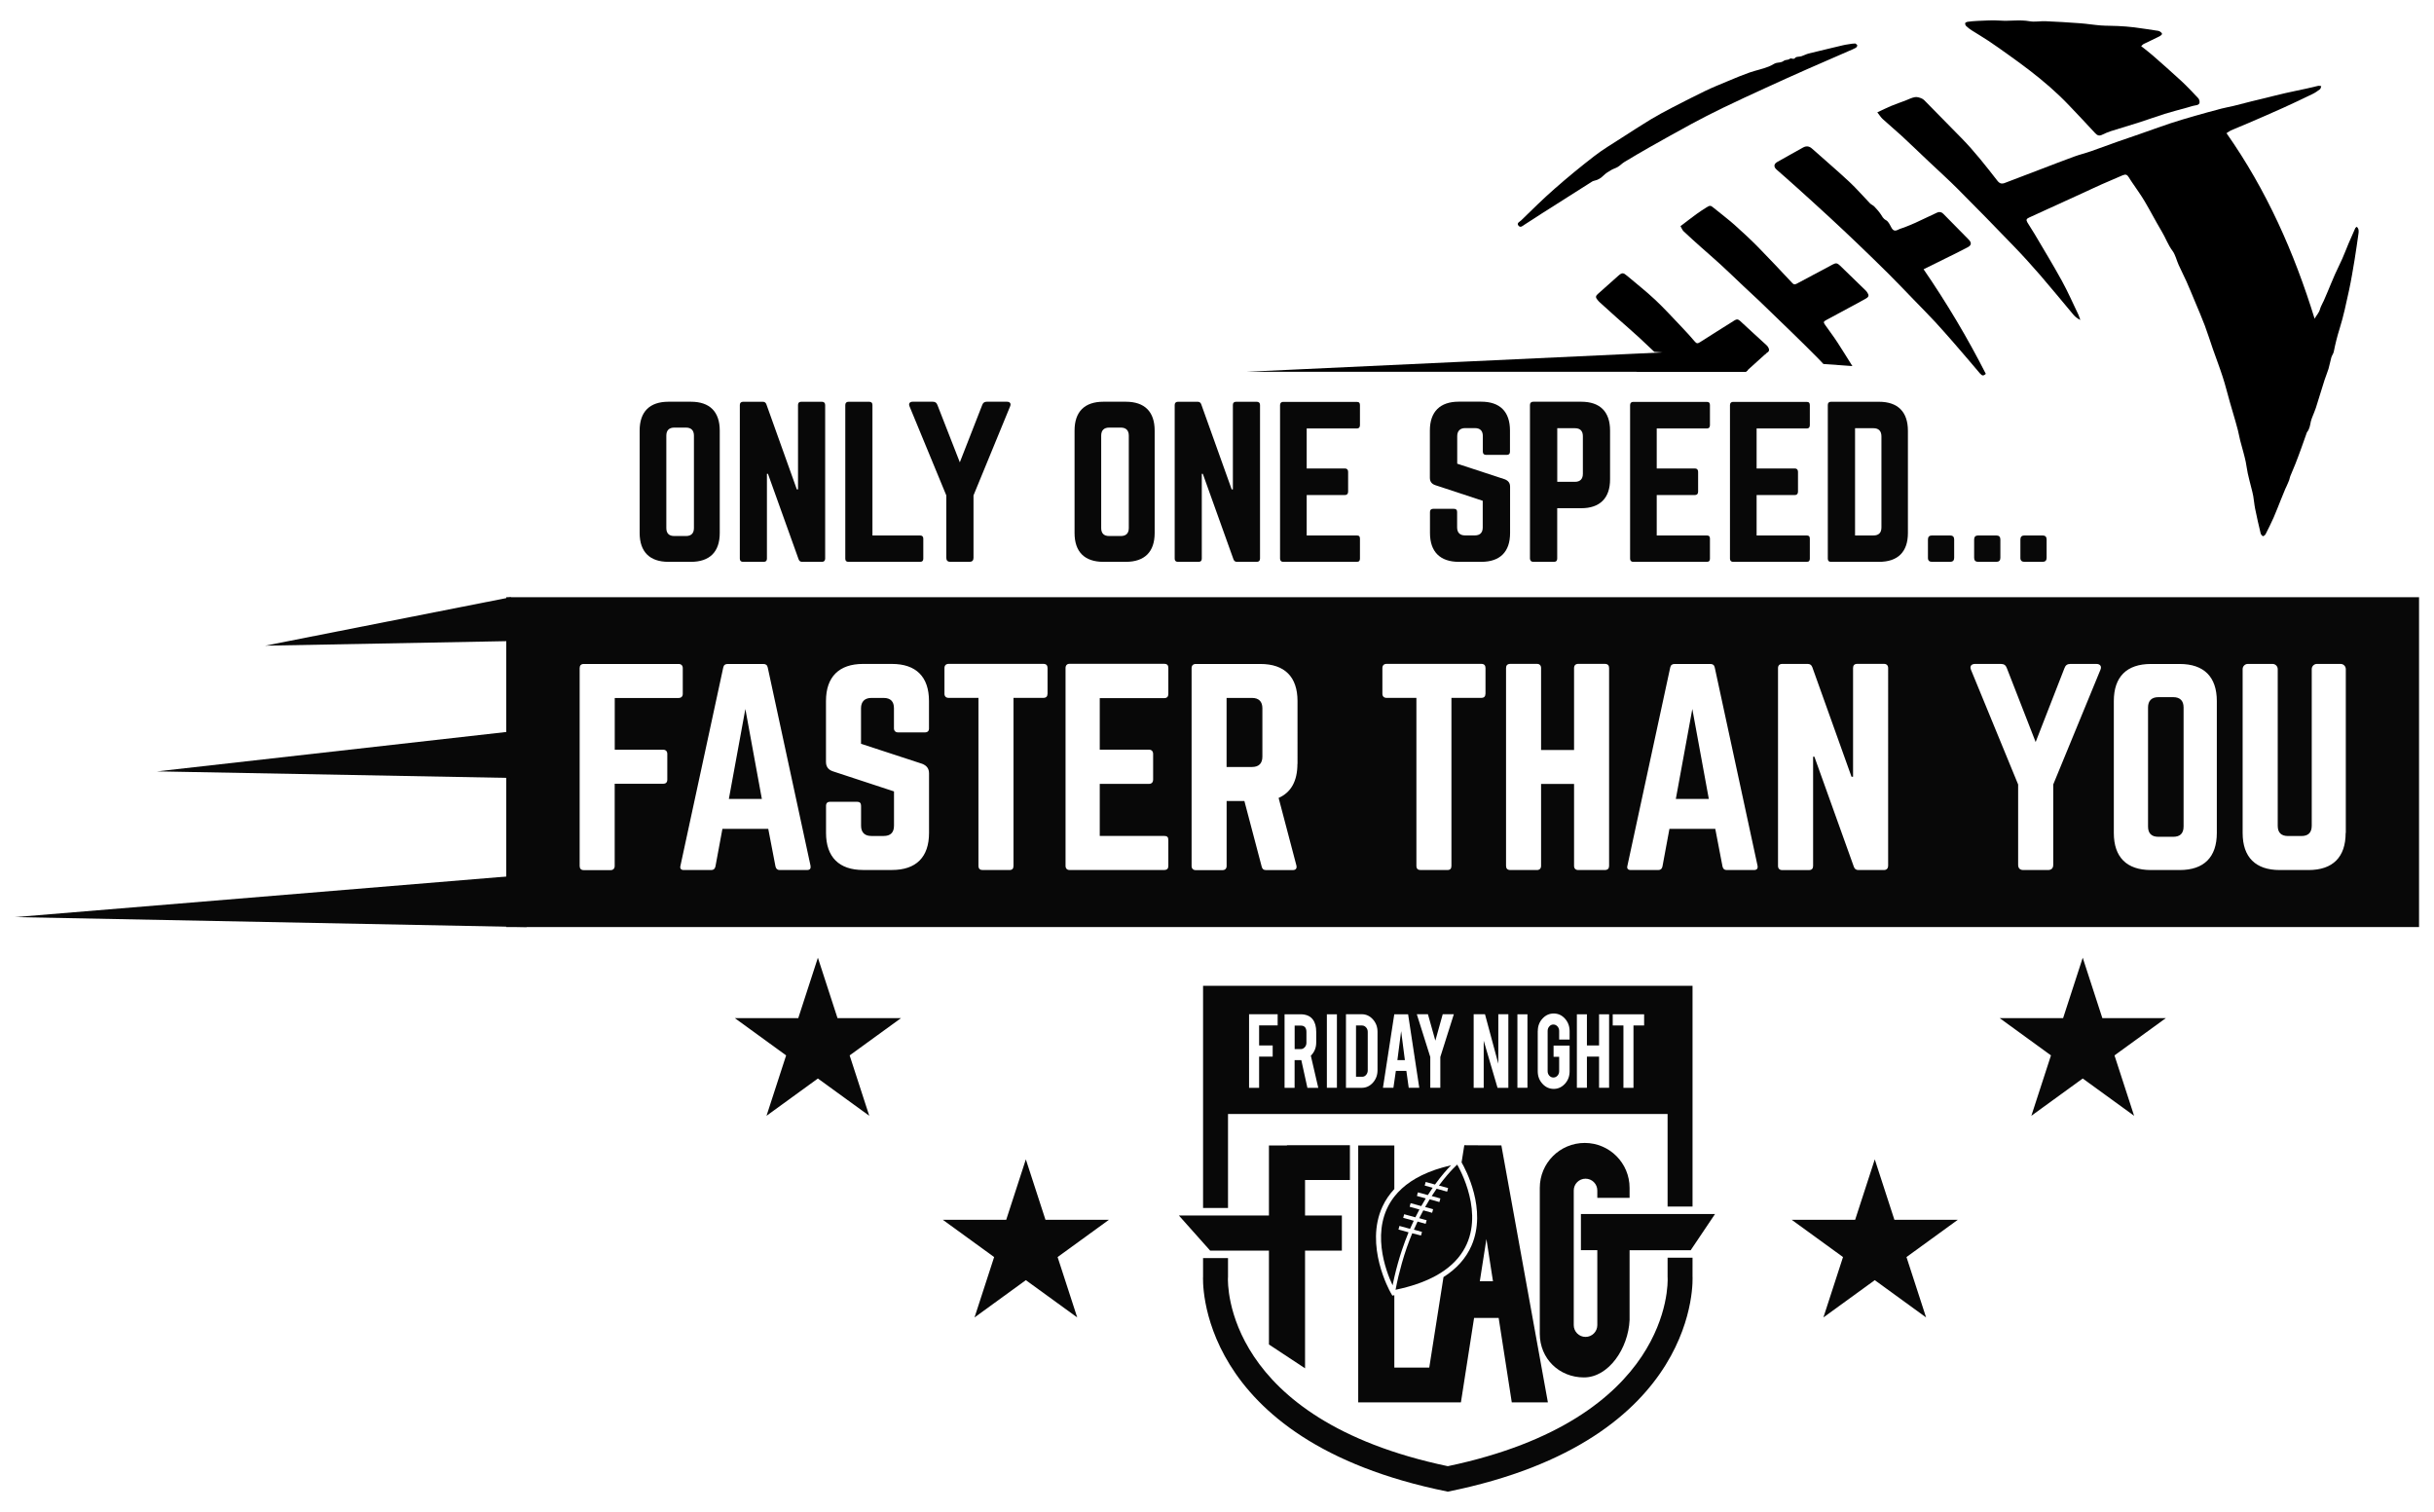 <?xml version="1.0" encoding="utf-8"?>
<!-- Generator: Adobe Illustrator 24.0.0, SVG Export Plug-In . SVG Version: 6.00 Build 0)  -->
<svg version="1.1" id="Layer_1" xmlns="http://www.w3.org/2000/svg" xmlns:xlink="http://www.w3.org/1999/xlink" x="0px" y="0px"
	 viewBox="0 0 475.2 295.2" style="enable-background:new 0 0 475.2 295.2;" xml:space="preserve">
<style type="text/css">
	.st0{fill:#080808;}
	.st1{fill:none;}
</style>
<g>
	<path class="st0" d="M239.75,217.49h85.82v18.07h4.87v-43.1h-95.56v43.38h4.87V217.49z M314.86,198.02h6.13v2.18h-2.08v12.18h-1.96
		V200.2h-2.09V198.02z M307.86,198.02h1.96v6.09h2.37v-6.09h1.96v14.35h-1.96v-6.08h-2.37v6.08h-1.96V198.02z M300.23,201.3
		c0-0.95,0.3-1.77,0.91-2.43c0.61-0.67,1.34-1,2.2-1c0.87,0,1.6,0.34,2.2,1.01c0.6,0.67,0.9,1.48,0.9,2.43v1.64h-2.04v-1.68
		c0-0.34-0.11-0.64-0.33-0.88c-0.22-0.24-0.49-0.37-0.8-0.37c-0.31,0-0.58,0.12-0.79,0.37c-0.22,0.24-0.33,0.54-0.33,0.88v7.86
		c0,0.34,0.11,0.64,0.33,0.88c0.22,0.24,0.48,0.36,0.79,0.36c0.31,0,0.58-0.12,0.8-0.36c0.22-0.24,0.33-0.53,0.33-0.87v-2.82h-1.09
		v-2.18h3.13v5.02c0,0.95-0.3,1.76-0.91,2.43c-0.61,0.66-1.34,1-2.19,1c-0.87,0-1.6-0.34-2.21-1.01c-0.61-0.67-0.91-1.48-0.91-2.42
		V201.3z M296.25,198.02h1.96v14.35h-1.96V198.02z M287.72,198.01h2.2l2.6,9.66v-9.66h1.96v14.37h-2.11l-2.7-9.2v9.2h-1.96V198.01z
		 M278.78,198.01l1.45,5.16l1.44-5.16h2.17l-2.64,8.35v6.01h-1.96v-6.01l-2.63-8.35H278.78z M272.21,198.02h2.7l2.18,14.35h-2.06
		l-0.46-3.3h-2.05l-0.48,3.3H270L272.21,198.02z M262.77,198.01h3.08c0.86,0,1.59,0.34,2.19,1.01c0.6,0.67,0.9,1.48,0.9,2.42v7.5
		c0,0.95-0.3,1.76-0.9,2.43c-0.6,0.67-1.33,1.01-2.18,1.01h-3.08V198.01z M259.05,198.02h1.96v14.35h-1.96V198.02z M250.79,198.02
		h3.09c1.09,0,1.9,0.33,2.41,1c0.45,0.58,0.68,1.39,0.68,2.43v2.08c0,1.02-0.35,1.88-1.05,2.58l1.45,6.27h-2.12l-1.19-5.41
		c-0.06,0-0.11,0-0.18,0h-1.13v5.41h-1.96V198.02z M243.85,198.01h5.59v2.18h-3.62v3.92h2.65v2.18h-2.65v6.09h-1.96V198.01z"/>
	<polygon class="st0" points="273.55,201.31 272.82,206.97 274.28,206.97 	"/>
	<path class="st0" d="M254.73,204.46c0.22-0.24,0.33-0.54,0.33-0.88v-2.1c0-0.83-0.37-1.25-1.12-1.25h-1.18v4.59h1.18
		C254.25,204.83,254.51,204.7,254.73,204.46z"/>
	<path class="st0" d="M266.71,209.86c0.21-0.25,0.32-0.54,0.32-0.88v-7.52c0-0.34-0.11-0.64-0.33-0.88
		c-0.22-0.24-0.48-0.37-0.78-0.37h-1.18v10.01h1.18C266.23,210.23,266.49,210.11,266.71,209.86z"/>
	<path class="st0" d="M330.44,245.54h-4.87v3.8l0.01,0.15c0.05,1.09,0.72,27.59-42.92,36.76c-43.64-9.17-42.97-35.67-42.92-36.8
		l0.01-0.15l0-0.11v-3.57h-4.87v3.57c0,0-1.97,32.02,47.78,42.03c49.75-10.01,47.78-42.03,47.78-42.03V245.54z"/>
	<path class="st0" d="M265.18,273.79h2.12h4.93h12.99l0.22-1.4l2.35-15.08h4.8l2.56,16.48h7.05l-9.08-50.16l-7.24-0.04l-0.53,3.35
		c0.76,1.31,5.01,9.2,1.94,16.25c-1.07,2.46-2.9,4.51-5.47,6.14l-2.78,17.67h-6.82v-14.13l-0.39,0.08l-0.35-0.62
		c-0.21-0.37-5.08-9.17-1.58-16.76c0.58-1.26,1.36-2.4,2.32-3.43v-8.5h-7.05V273.79z M290.2,241.9l1.28,8.24h-2.57L290.2,241.9z"/>
	<polygon class="st0" points="236.27,244.17 239.75,244.17 247.74,244.17 247.74,262.49 254.79,267.14 254.79,244.17 261.98,244.17 
		261.98,237.31 254.79,237.31 254.79,230.38 263.55,230.38 263.55,223.59 251.26,223.59 251.26,223.63 247.74,223.63 247.74,237.31 
		239.75,237.31 234.88,237.31 230.16,237.31 234.88,242.61 	"/>
	<path class="st0" d="M309.24,268.92c4.84,0,8.66-5.69,8.91-11.2v-13.63h7.42h4.51l0.36-0.54l4.39-6.53h-4.39h-4.87h-16.92v7.06h3.2
		v14.63c0,1.27-1.03,2.3-2.3,2.3s-2.3-1.03-2.3-2.3v-26.29c0-1.27,1.03-2.3,2.3-2.3s2.3,1.03,2.3,2.3v1.44h6.3v-1.95
		c0-4.84-3.92-8.77-8.76-8.77c-4.84,0-8.77,3.92-8.77,8.77v28.49C300.62,265.24,304.4,268.92,309.24,268.92z"/>
	<path class="st0" d="M272.22,233.62c-4.87,6.23-1.63,14.59-0.34,17.32c0.11-0.54,0.22-1.07,0.34-1.58c0.43-1.86,0.92-3.6,1.46-5.22
		c0.42-1.25,0.86-2.44,1.32-3.55l-1.32-0.37l-0.65-0.18l0.19-0.7l0.46,0.13l1.61,0.44c0.23-0.55,0.47-1.07,0.72-1.58l-2.06-0.57
		l0.19-0.7l2.19,0.6c0.26-0.53,0.52-1.04,0.79-1.53l-1.91-0.53l0.19-0.7l2.08,0.57c0.3-0.53,0.59-1.02,0.88-1.5l-1.73-0.48l0.19-0.7
		l1.94,0.53c0.32-0.51,0.64-0.98,0.95-1.43l-1.56-0.43l0.19-0.7l1.82,0.5c1.26-1.74,2.37-2.98,3.14-3.76
		c-4.43,1.02-7.52,2.63-9.62,4.55C273.13,232.55,272.65,233.08,272.22,233.62z"/>
	<path class="st0" d="M275.72,240.78c-0.74,1.77-1.43,3.72-2.03,5.85c-0.46,1.62-0.88,3.34-1.23,5.18c0.42-0.09,0.83-0.18,1.23-0.28
		c2.71-0.65,4.92-1.51,6.71-2.5c0.59-0.33,1.14-0.67,1.64-1.03c8.53-6.06,4.78-15.96,3.07-19.46c-0.28-0.58-0.51-0.99-0.62-1.17
		c-0.19,0.18-0.47,0.45-0.8,0.79c-0.7,0.73-1.66,1.81-2.76,3.3l1.79,0.49l-0.19,0.7l-2.05-0.57c-0.31,0.44-0.64,0.92-0.96,1.43
		l1.69,0.47l-0.19,0.7l-1.9-0.53c-0.29,0.47-0.59,0.98-0.89,1.5l1.56,0.43l-0.19,0.7l-1.72-0.48c-0.27,0.49-0.53,0.99-0.8,1.53
		l1.45,0.4l-0.19,0.7l-1.58-0.44c-0.24,0.51-0.49,1.03-0.72,1.58l1.58,0.44l-0.19,0.7L275.72,240.78z"/>
</g>
<g>
	<path d="M434.69,26c7.84,11.16,13.22,23.32,17.2,36.22c0.34-0.64,0.86-1.13,1.05-1.85c0.12-0.46,0.38-0.88,0.57-1.32
		c0.04-0.1,0.11-0.19,0.15-0.29c0.27-0.62,0.53-1.24,0.8-1.86c0.48-1.13,0.93-2.27,1.43-3.39c0.45-1.01,0.96-1.98,1.4-2.99
		c0.44-0.99,0.82-2.01,1.24-3.01c0.42-1,0.87-2,1.31-2.99c0.04-0.09,0.16-0.13,0.29-0.24c0.43,0.4,0.39,0.89,0.32,1.37
		c-0.25,1.7-0.48,3.41-0.76,5.11c-0.33,1.96-0.65,3.93-1.07,5.88c-0.55,2.53-1.08,5.07-1.85,7.54c-0.47,1.49-0.84,2.98-1.14,4.5
		c-0.08,0.39-0.37,0.73-0.48,1.12c-0.21,0.73-0.33,1.49-0.55,2.22c-0.22,0.73-0.53,1.42-0.76,2.14c-0.58,1.82-1.12,3.64-1.7,5.46
		c-0.18,0.57-0.44,1.12-0.65,1.68c-0.12,0.33-0.27,0.66-0.34,1c-0.14,0.72-0.24,1.46-0.73,2.06c-0.08,0.1-0.1,0.25-0.15,0.38
		c-0.34,0.95-0.66,1.89-1.01,2.84c-0.37,1.02-0.75,2.05-1.15,3.06c-0.31,0.78-0.66,1.55-0.97,2.33c-0.1,0.25-0.13,0.53-0.22,0.78
		c-0.16,0.42-0.36,0.83-0.54,1.25c-0.07,0.15-0.15,0.29-0.21,0.44c-0.3,0.72-0.59,1.45-0.89,2.18c-0.46,1.13-0.89,2.28-1.38,3.4
		c-0.49,1.11-1.03,2.19-1.58,3.27c-0.09,0.18-0.42,0.43-0.53,0.38c-0.2-0.09-0.39-0.35-0.44-0.57c-0.38-1.59-0.75-3.18-1.07-4.78
		c-0.17-0.82-0.22-1.66-0.37-2.48c-0.1-0.56-0.25-1.11-0.39-1.66c-0.23-0.92-0.48-1.84-0.68-2.77c-0.16-0.73-0.24-1.49-0.39-2.22
		c-0.12-0.58-0.27-1.16-0.42-1.73c-0.21-0.81-0.45-1.62-0.66-2.43c-0.17-0.68-0.3-1.37-0.46-2.05c-0.14-0.58-0.3-1.15-0.47-1.72
		c-0.36-1.25-0.74-2.49-1.09-3.74c-0.47-1.64-0.87-3.31-1.4-4.93c-0.59-1.83-1.28-3.63-1.92-5.45c-0.53-1.51-1-3.05-1.56-4.54
		c-0.59-1.58-1.27-3.13-1.92-4.69c-0.55-1.33-1.1-2.66-1.68-3.97c-0.49-1.09-1.04-2.15-1.53-3.24c-0.41-0.91-0.62-1.95-1.19-2.72
		c-0.89-1.19-1.36-2.57-2.11-3.81c-1.16-1.94-2.19-3.95-3.34-5.89c-0.75-1.26-1.62-2.45-2.44-3.67c-0.21-0.32-0.43-0.63-0.62-0.96
		c-0.34-0.56-0.62-0.68-1.22-0.43c-1.38,0.58-2.75,1.17-4.12,1.78c-1.22,0.54-2.42,1.12-3.63,1.67c-2.37,1.09-4.74,2.17-7.12,3.25
		c-1.14,0.52-2.28,1.03-3.41,1.56c-0.52,0.24-0.61,0.45-0.32,0.95c0.45,0.77,0.97,1.51,1.42,2.28c1.78,3.02,3.61,6.02,5.3,9.1
		c1.19,2.16,2.18,4.43,3.25,6.66c0.12,0.26,0.2,0.54,0.36,1c-0.66-0.32-1.04-0.67-1.38-1.07c-2.15-2.56-4.27-5.15-6.45-7.68
		c-1.69-1.95-3.43-3.87-5.23-5.73c-3.57-3.71-7.17-7.39-10.8-11.03c-1.88-1.89-3.87-3.67-5.8-5.5c-1.74-1.64-3.46-3.31-5.21-4.93
		c-1.22-1.12-2.5-2.18-3.72-3.3c-0.37-0.34-0.63-0.78-1.04-1.3c1-0.46,1.84-0.89,2.71-1.25c0.9-0.37,1.82-0.69,2.73-1.03
		c0.64-0.24,1.25-0.58,1.91-0.69c0.43-0.07,0.95,0.1,1.37,0.29c0.35,0.17,0.63,0.51,0.92,0.8c2.27,2.3,4.54,4.61,6.8,6.92
		c2.54,2.59,4.76,5.44,6.99,8.3c0.44,0.57,0.85,0.69,1.48,0.44c2.36-0.9,4.71-1.8,7.07-2.7c2.13-0.81,4.25-1.64,6.39-2.42
		c1.12-0.41,2.29-0.69,3.42-1.09c1.72-0.6,3.42-1.24,5.14-1.85c1.45-0.52,2.92-1,4.38-1.51c1.96-0.68,3.92-1.4,5.89-2.06
		c1.57-0.52,3.16-0.98,4.75-1.44c1.74-0.5,3.49-0.98,5.24-1.44c0.79-0.21,1.59-0.33,2.39-0.53c1.15-0.28,2.3-0.59,3.45-0.88
		c0.92-0.23,1.85-0.44,2.77-0.67c1.28-0.31,2.56-0.65,3.85-0.94c1.39-0.32,2.8-0.59,4.19-0.9c0.74-0.16,1.48-0.36,2.22-0.52
		c0.19-0.04,0.4,0.03,0.61,0.05c-0.08,0.21-0.1,0.49-0.25,0.61c-0.47,0.36-0.96,0.7-1.49,0.95c-1.88,0.91-3.76,1.81-5.67,2.67
		c-2.23,1.01-4.48,1.98-6.73,2.95c-1.17,0.51-2.35,0.97-3.52,1.48C435.29,25.59,435.03,25.79,434.69,26z"/>
	<path d="M418.03,9.01c0.8,0.64,1.54,1.18,2.23,1.79c1.88,1.65,3.76,3.3,5.6,5c1.15,1.07,2.23,2.22,3.31,3.37
		c0.19,0.2,0.29,0.58,0.26,0.86c-0.04,0.34-0.35,0.47-0.73,0.53c-0.58,0.09-1.15,0.29-1.72,0.45c-1.46,0.41-2.93,0.78-4.38,1.23
		c-1.58,0.49-3.12,1.07-4.69,1.57c-1.93,0.62-3.89,1.19-5.82,1.8c-0.59,0.19-1.16,0.45-1.73,0.72c-0.53,0.25-0.91,0.1-1.3-0.32
		c-1.7-1.84-3.41-3.66-5.14-5.47c-2.37-2.49-4.97-4.72-7.69-6.81c-1.41-1.09-2.86-2.13-4.31-3.17c-1.23-0.88-2.47-1.76-3.73-2.6
		c-1.05-0.7-2.15-1.34-3.22-2.02c-0.39-0.25-0.76-0.53-1.1-0.85c-0.13-0.13-0.23-0.38-0.2-0.56c0.02-0.11,0.28-0.25,0.44-0.27
		c0.65-0.08,1.3-0.16,1.96-0.18c1.47-0.05,2.94-0.17,4.4-0.06c1.93,0.14,3.85-0.22,5.79,0.13c0.99,0.18,2.06-0.05,3.08-0.01
		c2.26,0.1,4.51,0.23,6.77,0.4c1.36,0.1,2.71,0.33,4.07,0.43c1.11,0.08,2.23,0.05,3.34,0.11c1.03,0.05,2.07,0.13,3.1,0.25
		c1.49,0.19,2.98,0.43,4.46,0.65c0.19,0.03,0.4,0.04,0.55,0.13c0.19,0.12,0.44,0.3,0.47,0.49c0.02,0.14-0.25,0.37-0.45,0.47
		c-1.05,0.53-2.11,1.02-3.16,1.53C418.36,8.67,418.26,8.81,418.03,9.01z"/>
	<path d="M375.55,52.57c4.51,6.57,8.56,13.36,12.15,20.42c-0.46,0.43-0.71,0.42-1.16-0.1c-0.75-0.87-1.47-1.75-2.22-2.62
		c-0.99-1.16-1.98-2.32-2.99-3.47c-1.17-1.33-2.33-2.66-3.53-3.96c-1.39-1.49-2.83-2.95-4.25-4.41c-1.61-1.66-3.2-3.34-4.84-4.97
		c-2.02-2.01-4.08-4-6.14-5.98c-1.81-1.73-3.64-3.45-5.48-5.15c-2-1.85-4.02-3.67-6.04-5.5c-1.39-1.26-2.81-2.49-4.21-3.73
		c-0.57-0.51-0.55-1.07,0.11-1.46c1.67-0.96,3.37-1.89,5.05-2.83c0.66-0.37,1.23-0.29,1.79,0.22c2.41,2.15,4.88,4.25,7.24,6.45
		c1.43,1.33,2.7,2.82,4.07,4.23c0.23,0.24,0.59,0.36,0.83,0.61c0.44,0.47,0.88,0.95,1.24,1.48c0.3,0.44,0.47,0.88,1.03,1.18
		c0.47,0.24,0.76,0.89,1.04,1.41c0.36,0.66,0.7,0.79,1.37,0.44c0.35-0.19,0.75-0.27,1.13-0.42c0.73-0.29,1.46-0.57,2.18-0.9
		c1.43-0.66,2.85-1.35,4.28-2.01c0.44-0.2,0.86-0.11,1.2,0.24c1.45,1.47,2.9,2.94,4.35,4.42c0.21,0.21,0.43,0.42,0.63,0.64
		c0.55,0.57,0.53,1.06-0.16,1.44c-1.19,0.65-2.42,1.23-3.63,1.84C378.96,50.87,377.31,51.69,375.55,52.57z"/>
	<path d="M332.08,48.24c1.27,1.14,2.58,2.25,3.83,3.4c1.5,1.38,2.97,2.8,4.45,4.2c1.07,1,2.15,1.99,3.21,3
		c2.04,1.96,4.07,3.92,6.09,5.89c1.75,1.71,3.5,3.41,5.22,5.16c0.38,0.38,0.74,0.78,1.11,1.17l5.66,0.41
		c-0.96-1.53-1.91-3.07-2.89-4.58c-0.77-1.19-1.63-2.31-2.44-3.47c-0.36-0.51-0.33-0.64,0.23-0.94c1.46-0.79,2.92-1.57,4.38-2.36
		c1.13-0.61,2.26-1.2,3.37-1.84c0.59-0.34,0.62-0.64,0.24-1.2c-0.09-0.13-0.19-0.27-0.31-0.38c-1.67-1.63-3.35-3.26-5.03-4.88
		c-0.48-0.47-0.79-0.51-1.38-0.19c-2.35,1.25-4.71,2.49-7.05,3.76c-0.41,0.22-0.59,0.15-0.89-0.17c-2.18-2.32-4.35-4.65-6.58-6.92
		c-1.49-1.51-3.04-2.96-4.63-4.37c-1.32-1.17-2.73-2.23-4.1-3.35c-0.58-0.48-0.72-0.52-1.37-0.11c-0.67,0.42-1.34,0.85-1.97,1.31
		c-1.03,0.75-2.04,1.54-3.14,2.37c0.22,0.37,0.35,0.76,0.61,1.01C329.8,46.21,330.95,47.22,332.08,48.24z"/>
	<path d="M312.32,59.02c1.12,1.02,2.24,2.04,3.37,3.04c1.46,1.3,2.95,2.57,4.39,3.9c0.98,0.9,1.94,1.82,2.9,2.73l19.87,1.43
		c0.67-0.39,1.33-0.77,2-1.16c0.58-0.33,0.67-0.63,0.34-1.19c-0.08-0.14-0.19-0.27-0.31-0.38c-1.72-1.58-3.45-3.14-5.16-4.74
		c-0.37-0.34-0.64-0.38-1.07-0.11c-2.25,1.43-4.52,2.83-6.76,4.27c-0.44,0.28-0.66,0.29-1.01-0.13c-0.8-0.96-1.66-1.88-2.52-2.79
		c-1.71-1.79-3.38-3.63-5.18-5.33c-1.76-1.65-3.66-3.15-5.51-4.71c-0.77-0.65-0.98-0.66-1.74,0c-1.35,1.18-2.66,2.4-4.02,3.58
		c-0.41,0.36-0.4,0.67-0.08,1.04C311.98,58.67,312.14,58.86,312.32,59.02z"/>
	<path d="M362.21,8.49c0.11,0.09,0.37,0.21,0.39,0.36c0.02,0.15-0.15,0.41-0.3,0.49c-0.45,0.25-0.93,0.44-1.4,0.64
		c-2.67,1.16-5.34,2.31-8,3.49c-2.71,1.2-5.41,2.41-8.1,3.65c-2.84,1.3-5.69,2.61-8.5,3.97c-2.05,0.99-4.08,2.04-6.09,3.12
		c-2.75,1.49-5.47,3.02-8.2,4.56c-1.63,0.92-3.25,1.88-4.86,2.85c-0.46,0.28-0.84,0.69-1.3,0.97c-0.41,0.25-0.9,0.37-1.31,0.62
		c-0.5,0.3-1.02,0.6-1.43,1.01c-0.53,0.53-1.11,0.92-1.84,1.06c-0.15,0.03-0.31,0.09-0.44,0.17c-3.27,2.07-6.53,4.14-9.8,6.22
		c-1.13,0.72-2.24,1.46-3.36,2.17c-0.37,0.23-0.81,0.71-1.21,0.22c-0.43-0.52,0.27-0.78,0.51-1.02c2.16-2.11,4.31-4.23,6.58-6.22
		c2.52-2.21,5.11-4.34,7.76-6.38c1.66-1.28,3.47-2.35,5.23-3.49c1.92-1.24,3.84-2.48,5.8-3.67c1.33-0.8,2.7-1.53,4.08-2.25
		c2.13-1.1,4.26-2.2,6.42-3.24c1.49-0.72,3.03-1.34,4.57-1.98c1.38-0.58,2.76-1.16,4.16-1.65c1.24-0.43,2.55-0.68,3.76-1.17
		c0.33-0.13,0.72-0.33,1.06-0.54c0.2-0.12,0.45-0.18,0.69-0.21c0.43-0.05,0.83-0.09,1.21-0.38c0.29-0.22,0.83-0.12,1.09-0.35
		c0.36-0.31,0.76,0.25,1.12-0.23c0.19-0.25,0.8-0.17,1.2-0.3c0.48-0.15,0.92-0.4,1.4-0.53c1.42-0.36,2.84-0.69,4.27-1.03
		c0.78-0.19,1.57-0.38,2.35-0.56c0.18-0.04,0.37-0.09,0.55-0.12c0.45-0.08,0.89-0.15,1.34-0.21C361.79,8.53,361.96,8.52,362.21,8.49
		z"/>
</g>
<path class="st1" d="M309.03,92.5v-7.35c0-1.02-0.51-1.56-1.56-1.56h-3.44v10.47h3.44C308.53,94.07,309.03,93.48,309.03,92.5z"/>
<path class="st1" d="M131.65,104.66h2.27c1.02,0,1.56-0.51,1.56-1.56V85.04c0-1.02-0.55-1.56-1.56-1.56h-2.27
	c-1.02,0-1.56,0.55-1.56,1.56v18.05C130.09,104.15,130.63,104.66,131.65,104.66z"/>
<path class="st1" d="M216.55,104.66h2.27c1.02,0,1.56-0.51,1.56-1.56V85.04c0-1.02-0.55-1.56-1.56-1.56h-2.27
	c-1.02,0-1.56,0.55-1.56,1.56v18.05C214.99,104.15,215.53,104.66,216.55,104.66z"/>
<path class="st1" d="M367.33,102.98V85.2c0-1.06-0.55-1.6-1.56-1.6h-3.59v20.94h3.59C366.78,104.54,367.33,104.03,367.33,102.98z"/>
<path class="st0" d="M130.51,109.69h4.38c3.67,0,5.63-1.95,5.63-5.63v-20c0-3.67-1.95-5.63-5.63-5.63h-4.38
	c-3.67,0-5.63,1.95-5.63,5.63v20C124.89,107.74,126.84,109.69,130.51,109.69z M130.09,85.04c0-1.02,0.55-1.56,1.56-1.56h2.27
	c1.02,0,1.56,0.55,1.56,1.56v18.05c0,1.05-0.55,1.56-1.56,1.56h-2.27c-1.02,0-1.56-0.51-1.56-1.56V85.04z"/>
<path class="st0" d="M145.05,109.69h4.06c0.43,0,0.62-0.23,0.62-0.62V92.5h0.2l5.98,16.68c0.12,0.35,0.35,0.51,0.7,0.51h3.87
	c0.39,0,0.62-0.23,0.62-0.62V79.06c0-0.39-0.23-0.62-0.62-0.62h-4.06c-0.43,0-0.62,0.23-0.62,0.62v16.49h-0.23l-5.94-16.6
	c-0.12-0.35-0.35-0.51-0.7-0.51h-3.87c-0.39,0-0.62,0.23-0.62,0.62v30.01C144.43,109.46,144.66,109.69,145.05,109.69z"/>
<path class="st0" d="M165.64,109.69h13.99c0.43,0,0.63-0.2,0.63-0.62v-3.91c0-0.39-0.2-0.62-0.63-0.62h-9.3V79.06
	c0-0.39-0.2-0.62-0.62-0.62h-4.06c-0.39,0-0.62,0.23-0.62,0.62v30.01C165.02,109.5,165.25,109.69,165.64,109.69z"/>
<path class="st0" d="M184.75,96.72v12.19c0,0.51,0.27,0.78,0.78,0.78h3.75c0.51,0,0.78-0.27,0.78-0.78V96.72l7.15-17.39
	c0.23-0.55-0.04-0.9-0.63-0.9h-3.91c-0.47,0-0.74,0.19-0.9,0.62l-4.38,11.21l-4.38-11.21c-0.16-0.43-0.43-0.62-0.9-0.62h-3.91
	c-0.59,0-0.86,0.35-0.63,0.9L184.75,96.72z"/>
<path class="st0" d="M215.42,109.69h4.38c3.67,0,5.63-1.95,5.63-5.63v-20c0-3.67-1.95-5.63-5.63-5.63h-4.38
	c-3.67,0-5.63,1.95-5.63,5.63v20C209.79,107.74,211.75,109.69,215.42,109.69z M214.99,85.04c0-1.02,0.55-1.56,1.56-1.56h2.27
	c1.02,0,1.56,0.55,1.56,1.56v18.05c0,1.05-0.55,1.56-1.56,1.56h-2.27c-1.02,0-1.56-0.51-1.56-1.56V85.04z"/>
<path class="st0" d="M229.95,109.69h4.06c0.43,0,0.62-0.23,0.62-0.62V92.5h0.2l5.98,16.68c0.12,0.35,0.35,0.51,0.7,0.51h3.87
	c0.39,0,0.62-0.23,0.62-0.62V79.06c0-0.39-0.23-0.62-0.62-0.62h-4.06c-0.43,0-0.62,0.23-0.62,0.62v16.49h-0.23l-5.94-16.6
	c-0.12-0.35-0.35-0.51-0.7-0.51h-3.87c-0.39,0-0.62,0.23-0.62,0.62v30.01C229.33,109.46,229.56,109.69,229.95,109.69z"/>
<path class="st0" d="M250.5,109.69h14.38c0.47,0,0.63-0.23,0.63-0.62v-3.91c0-0.43-0.16-0.62-0.63-0.62h-9.77v-7.89h7.46
	c0.39,0,0.63-0.23,0.63-0.66v-3.87c0-0.43-0.23-0.66-0.63-0.66h-7.46v-7.81h9.77c0.47,0,0.63-0.27,0.63-0.66v-3.91
	c0-0.39-0.16-0.62-0.63-0.62H250.5c-0.35,0-0.59,0.23-0.59,0.62v30.01C249.92,109.46,250.15,109.69,250.5,109.69z"/>
<path class="st0" d="M284.81,109.69h4.38c3.67,0,5.63-1.95,5.63-5.63v-9.03c0-0.74-0.35-1.17-1.02-1.45l-9.3-3.05v-5.39
	c0-1.02,0.59-1.56,1.56-1.56h1.88c1.06,0,1.56,0.55,1.56,1.56v3.05c0,0.39,0.23,0.62,0.62,0.62h4.06c0.43,0,0.62-0.23,0.62-0.62
	v-4.14c0-3.67-1.95-5.63-5.63-5.63h-4.38c-3.63,0-5.63,1.95-5.63,5.63v9.22c0,0.74,0.35,1.21,1.06,1.45l9.26,3.05v5.2
	c0,1.05-0.55,1.56-1.56,1.56h-1.88c-0.98,0-1.56-0.51-1.56-1.56v-3.01c0-0.43-0.2-0.62-0.62-0.62h-4.06c-0.39,0-0.62,0.2-0.62,0.62
	v4.1C279.18,107.74,281.18,109.69,284.81,109.69z"/>
<path class="st0" d="M299.34,109.69h4.06c0.43,0,0.62-0.23,0.62-0.62v-9.85h4.69c3.67,0,5.63-1.99,5.63-5.63v-9.53
	c0-3.67-1.95-5.63-5.63-5.63h-9.38c-0.39,0-0.63,0.23-0.63,0.62v30.01C298.72,109.46,298.95,109.69,299.34,109.69z M304.03,83.6
	h3.44c1.06,0,1.56,0.55,1.56,1.56v7.35c0,0.98-0.51,1.56-1.56,1.56h-3.44V83.6z"/>
<path class="st0" d="M318.84,109.69h14.38c0.47,0,0.62-0.23,0.62-0.62v-3.91c0-0.43-0.16-0.62-0.62-0.62h-9.77v-7.89h7.46
	c0.39,0,0.62-0.23,0.62-0.66v-3.87c0-0.43-0.23-0.66-0.62-0.66h-7.46v-7.81h9.77c0.47,0,0.62-0.27,0.62-0.66v-3.91
	c0-0.39-0.16-0.62-0.62-0.62h-14.38c-0.35,0-0.59,0.23-0.59,0.62v30.01C318.25,109.46,318.49,109.69,318.84,109.69z"/>
<path class="st0" d="M338.34,109.69h14.38c0.47,0,0.62-0.23,0.62-0.62v-3.91c0-0.43-0.16-0.62-0.62-0.62h-9.77v-7.89h7.46
	c0.39,0,0.62-0.23,0.62-0.66v-3.87c0-0.43-0.23-0.66-0.62-0.66h-7.46v-7.81h9.77c0.47,0,0.62-0.27,0.62-0.66v-3.91
	c0-0.39-0.16-0.62-0.62-0.62h-14.38c-0.35,0-0.59,0.23-0.59,0.62v30.01C337.75,109.46,337.99,109.69,338.34,109.69z"/>
<path class="st0" d="M357.48,109.69h9.38c3.67,0,5.63-1.95,5.63-5.63V84.1c0-3.67-1.95-5.66-5.63-5.66h-9.38
	c-0.43,0-0.63,0.23-0.63,0.62v30.01C356.86,109.5,357.05,109.69,357.48,109.69z M362.17,83.6h3.59c1.02,0,1.56,0.55,1.56,1.6v17.78
	c0,1.05-0.55,1.56-1.56,1.56h-3.59V83.6z"/>
<path class="st0" d="M377.18,109.69h3.56c0.51,0,0.78-0.27,0.78-0.78v-3.59c0-0.51-0.27-0.78-0.78-0.78h-3.56
	c-0.51,0-0.78,0.27-0.78,0.78v3.59C376.39,109.42,376.67,109.69,377.18,109.69z"/>
<path class="st0" d="M386.2,109.69h3.56c0.51,0,0.78-0.27,0.78-0.78v-3.59c0-0.51-0.27-0.78-0.78-0.78h-3.56
	c-0.51,0-0.78,0.27-0.78,0.78v3.59C385.42,109.42,385.69,109.69,386.2,109.69z"/>
<path class="st0" d="M395.23,109.69h3.56c0.51,0,0.78-0.27,0.78-0.78v-3.59c0-0.51-0.27-0.78-0.78-0.78h-3.56
	c-0.51,0-0.78,0.27-0.78,0.78v3.59C394.44,109.42,394.72,109.69,395.23,109.69z"/>
<path class="st0" d="M244.45,136.26h-4.98v13.48h4.98c1.31,0,2.01-0.7,2.01-2.01v-9.46C246.46,136.96,245.75,136.26,244.45,136.26z"
	/>
<polygon class="st0" points="327.18,155.98 333.62,155.98 330.4,138.42 "/>
<path class="st0" d="M98.84,116.59V181h373.44v-64.41H98.84z M129.47,146.37c0.5,0,0.81,0.3,0.81,0.81v5.03
	c0,0.55-0.3,0.81-0.81,0.81h-9.46v16.05c0,0.5-0.3,0.81-0.8,0.81h-5.23c-0.55,0-0.81-0.3-0.81-0.81v-38.63
	c0-0.5,0.25-0.81,0.81-0.81h18.51c0.5,0,0.81,0.3,0.81,0.81v5.03c0,0.5-0.3,0.8-0.81,0.8h-12.47v10.11H129.47z M157.54,169.86h-5.33
	c-0.45,0-0.7-0.25-0.81-0.7l-1.41-7.34h-8.95l-1.36,7.34c-0.1,0.45-0.35,0.7-0.8,0.7h-5.38c-0.55,0-0.8-0.3-0.65-0.85l8.35-38.68
	c0.1-0.5,0.4-0.7,0.85-0.7h6.99c0.45,0,0.75,0.2,0.85,0.7l8.35,38.68C158.34,169.56,158.14,169.86,157.54,169.86z M181.38,142.19
	c0,0.5-0.25,0.8-0.81,0.8h-5.23c-0.5,0-0.81-0.3-0.81-0.8v-3.92c0-1.31-0.65-2.01-2.01-2.01h-2.41c-1.26,0-2.01,0.7-2.01,2.01v6.94
	l11.97,3.92c0.85,0.35,1.31,0.91,1.31,1.86v11.62c0,4.73-2.51,7.24-7.24,7.24h-5.63c-4.68,0-7.24-2.51-7.24-7.24v-5.28
	c0-0.55,0.3-0.8,0.81-0.8h5.23c0.55,0,0.8,0.25,0.8,0.8v3.87c0,1.36,0.75,2.01,2.01,2.01h2.41c1.31,0,2.01-0.65,2.01-2.01v-6.69
	l-11.92-3.92c-0.91-0.3-1.36-0.9-1.36-1.86v-11.87c0-4.73,2.57-7.24,7.24-7.24h5.63c4.73,0,7.24,2.52,7.24,7.24V142.19z
	 M204.51,135.45c0,0.5-0.25,0.8-0.81,0.8h-5.83v32.8c0,0.55-0.25,0.81-0.81,0.81h-5.23c-0.5,0-0.8-0.25-0.8-0.81v-32.8h-5.83
	c-0.5,0-0.81-0.3-0.81-0.8v-5.03c0-0.5,0.3-0.81,0.81-0.81h18.51c0.55,0,0.81,0.3,0.81,0.81V135.45z M228.1,135.45
	c0,0.5-0.2,0.85-0.81,0.85h-12.58v10.06h9.61c0.5,0,0.81,0.3,0.81,0.85v4.98c0,0.55-0.3,0.85-0.81,0.85h-9.61v10.16h12.58
	c0.6,0,0.81,0.25,0.81,0.81v5.03c0,0.5-0.2,0.81-0.81,0.81h-18.51c-0.45,0-0.75-0.3-0.75-0.81v-38.63c0-0.5,0.3-0.81,0.75-0.81
	h18.51c0.6,0,0.81,0.3,0.81,0.81V135.45z M253.3,149.14c0,3.37-1.26,5.58-3.67,6.64l3.47,13.18c0.15,0.6-0.15,0.91-0.7,0.91h-5.23
	c-0.5,0-0.75-0.25-0.85-0.7l-3.37-12.78h-3.47v12.68c0,0.5-0.3,0.81-0.8,0.81h-5.23c-0.5,0-0.81-0.3-0.81-0.81v-38.63
	c0-0.5,0.3-0.81,0.81-0.81h12.63c4.73,0,7.24,2.52,7.24,7.24V149.14z M290.01,135.45c0,0.5-0.25,0.8-0.81,0.8h-5.83v32.8
	c0,0.55-0.25,0.81-0.81,0.81h-5.23c-0.5,0-0.8-0.25-0.8-0.81v-32.8h-5.83c-0.5,0-0.81-0.3-0.81-0.8v-5.03c0-0.5,0.3-0.81,0.81-0.81
	h18.51c0.55,0,0.81,0.3,0.81,0.81V135.45z M314.15,169.05c0,0.5-0.25,0.81-0.85,0.81h-5.18c-0.5,0-0.81-0.3-0.81-0.81v-16h-6.44v16
	c0,0.5-0.3,0.81-0.8,0.81h-5.18c-0.6,0-0.86-0.3-0.86-0.81v-38.63c0-0.5,0.25-0.81,0.86-0.81h5.18c0.5,0,0.8,0.3,0.8,0.81v16h6.44
	v-16c0-0.5,0.3-0.81,0.81-0.81h5.18c0.6,0,0.85,0.3,0.85,0.81V169.05z M342.42,169.86h-5.33c-0.45,0-0.7-0.25-0.8-0.7l-1.41-7.34
	h-8.95l-1.36,7.34c-0.1,0.45-0.35,0.7-0.81,0.7h-5.38c-0.55,0-0.81-0.3-0.65-0.85l8.35-38.68c0.1-0.5,0.4-0.7,0.86-0.7h6.99
	c0.45,0,0.75,0.2,0.85,0.7l8.35,38.68C343.23,169.56,343.02,169.86,342.42,169.86z M368.62,169.05c0,0.5-0.3,0.81-0.81,0.81h-4.98
	c-0.45,0-0.75-0.2-0.9-0.65l-7.7-21.48h-0.25v21.33c0,0.5-0.25,0.81-0.81,0.81h-5.23c-0.5,0-0.81-0.3-0.81-0.81v-38.63
	c0-0.5,0.3-0.81,0.81-0.81h4.98c0.45,0,0.75,0.2,0.91,0.65l7.65,21.38h0.3v-21.23c0-0.5,0.25-0.81,0.81-0.81h5.23
	c0.5,0,0.81,0.3,0.81,0.81V169.05z M410.07,130.78l-9.21,22.38v15.69c0,0.65-0.35,1.01-1.01,1.01h-4.83c-0.65,0-1.01-0.35-1.01-1.01
	v-15.69l-9.2-22.38c-0.3-0.7,0.05-1.16,0.8-1.16h5.03c0.6,0,0.96,0.25,1.16,0.81l5.63,14.44l5.63-14.44
	c0.2-0.55,0.55-0.81,1.16-0.81h5.03C410.02,129.62,410.37,130.07,410.07,130.78z M432.8,162.62c0,4.73-2.51,7.24-7.24,7.24h-5.63
	c-4.73,0-7.24-2.51-7.24-7.24v-25.75c0-4.73,2.51-7.24,7.24-7.24h5.63c4.73,0,7.24,2.52,7.24,7.24V162.62z M457.95,162.62
	c0,4.73-2.51,7.24-7.24,7.24h-5.63c-4.73,0-7.24-2.51-7.24-7.24v-31.99c0-0.55,0.45-1.01,1.01-1.01h4.83c0.55,0,1.01,0.45,1.01,1.01
	v30.58c0,1.36,0.7,2.01,2.01,2.01h2.62c1.31,0,2.01-0.65,2.01-2.01v-30.58c0-0.55,0.45-1.01,1.01-1.01h4.63
	c0.55,0,1.01,0.45,1.01,1.01V162.62z"/>
<path class="st0" d="M424.3,136.11h-2.92c-1.31,0-2.01,0.7-2.01,2.01v23.24c0,1.36,0.7,2.01,2.01,2.01h2.92
	c1.31,0,2.01-0.65,2.01-2.01v-23.24C426.31,136.81,425.61,136.11,424.3,136.11z"/>
<polygon class="st0" points="142.3,155.98 148.74,155.98 145.52,138.42 "/>
<polygon class="st0" points="102.83,181 2.92,179.05 102.83,170.8 "/>
<polygon class="st0" points="102.83,151.94 30.65,150.6 102.83,142.46 "/>
<polygon class="st0" points="99.75,125.16 51.77,126.06 99.75,116.59 "/>
<polygon points="341.3,72.2 329.52,70.61 328.08,69.05 327.71,68.66 324.65,68.8 324.62,68.8 243.25,72.59 319.42,72.59 
	340.85,72.59 "/>
<polygon points="344.85,68.96 340.84,72.58 319.42,72.58 327.44,66.78 331.57,68.66 "/>
<g>
	<polygon class="st0" points="406.62,186.98 410.45,198.77 422.85,198.77 412.82,206.05 416.65,217.84 406.62,210.56 396.59,217.84 
		400.42,206.05 390.4,198.77 402.79,198.77 	"/>
	<polygon class="st0" points="366.02,226.35 369.85,238.14 382.24,238.14 372.21,245.42 376.04,257.21 366.02,249.93 355.99,257.21 
		359.82,245.42 349.79,238.14 362.19,238.14 	"/>
</g>
<g>
	<polygon class="st0" points="159.68,186.98 155.85,198.77 143.46,198.77 153.48,206.05 149.65,217.84 159.68,210.56 169.71,217.84 
		165.88,206.05 175.91,198.77 163.51,198.77 	"/>
	<polygon class="st0" points="200.28,226.35 196.45,238.14 184.06,238.14 194.09,245.42 190.26,257.21 200.28,249.93 210.31,257.21 
		206.48,245.42 216.51,238.14 204.11,238.14 	"/>
</g>
</svg>
